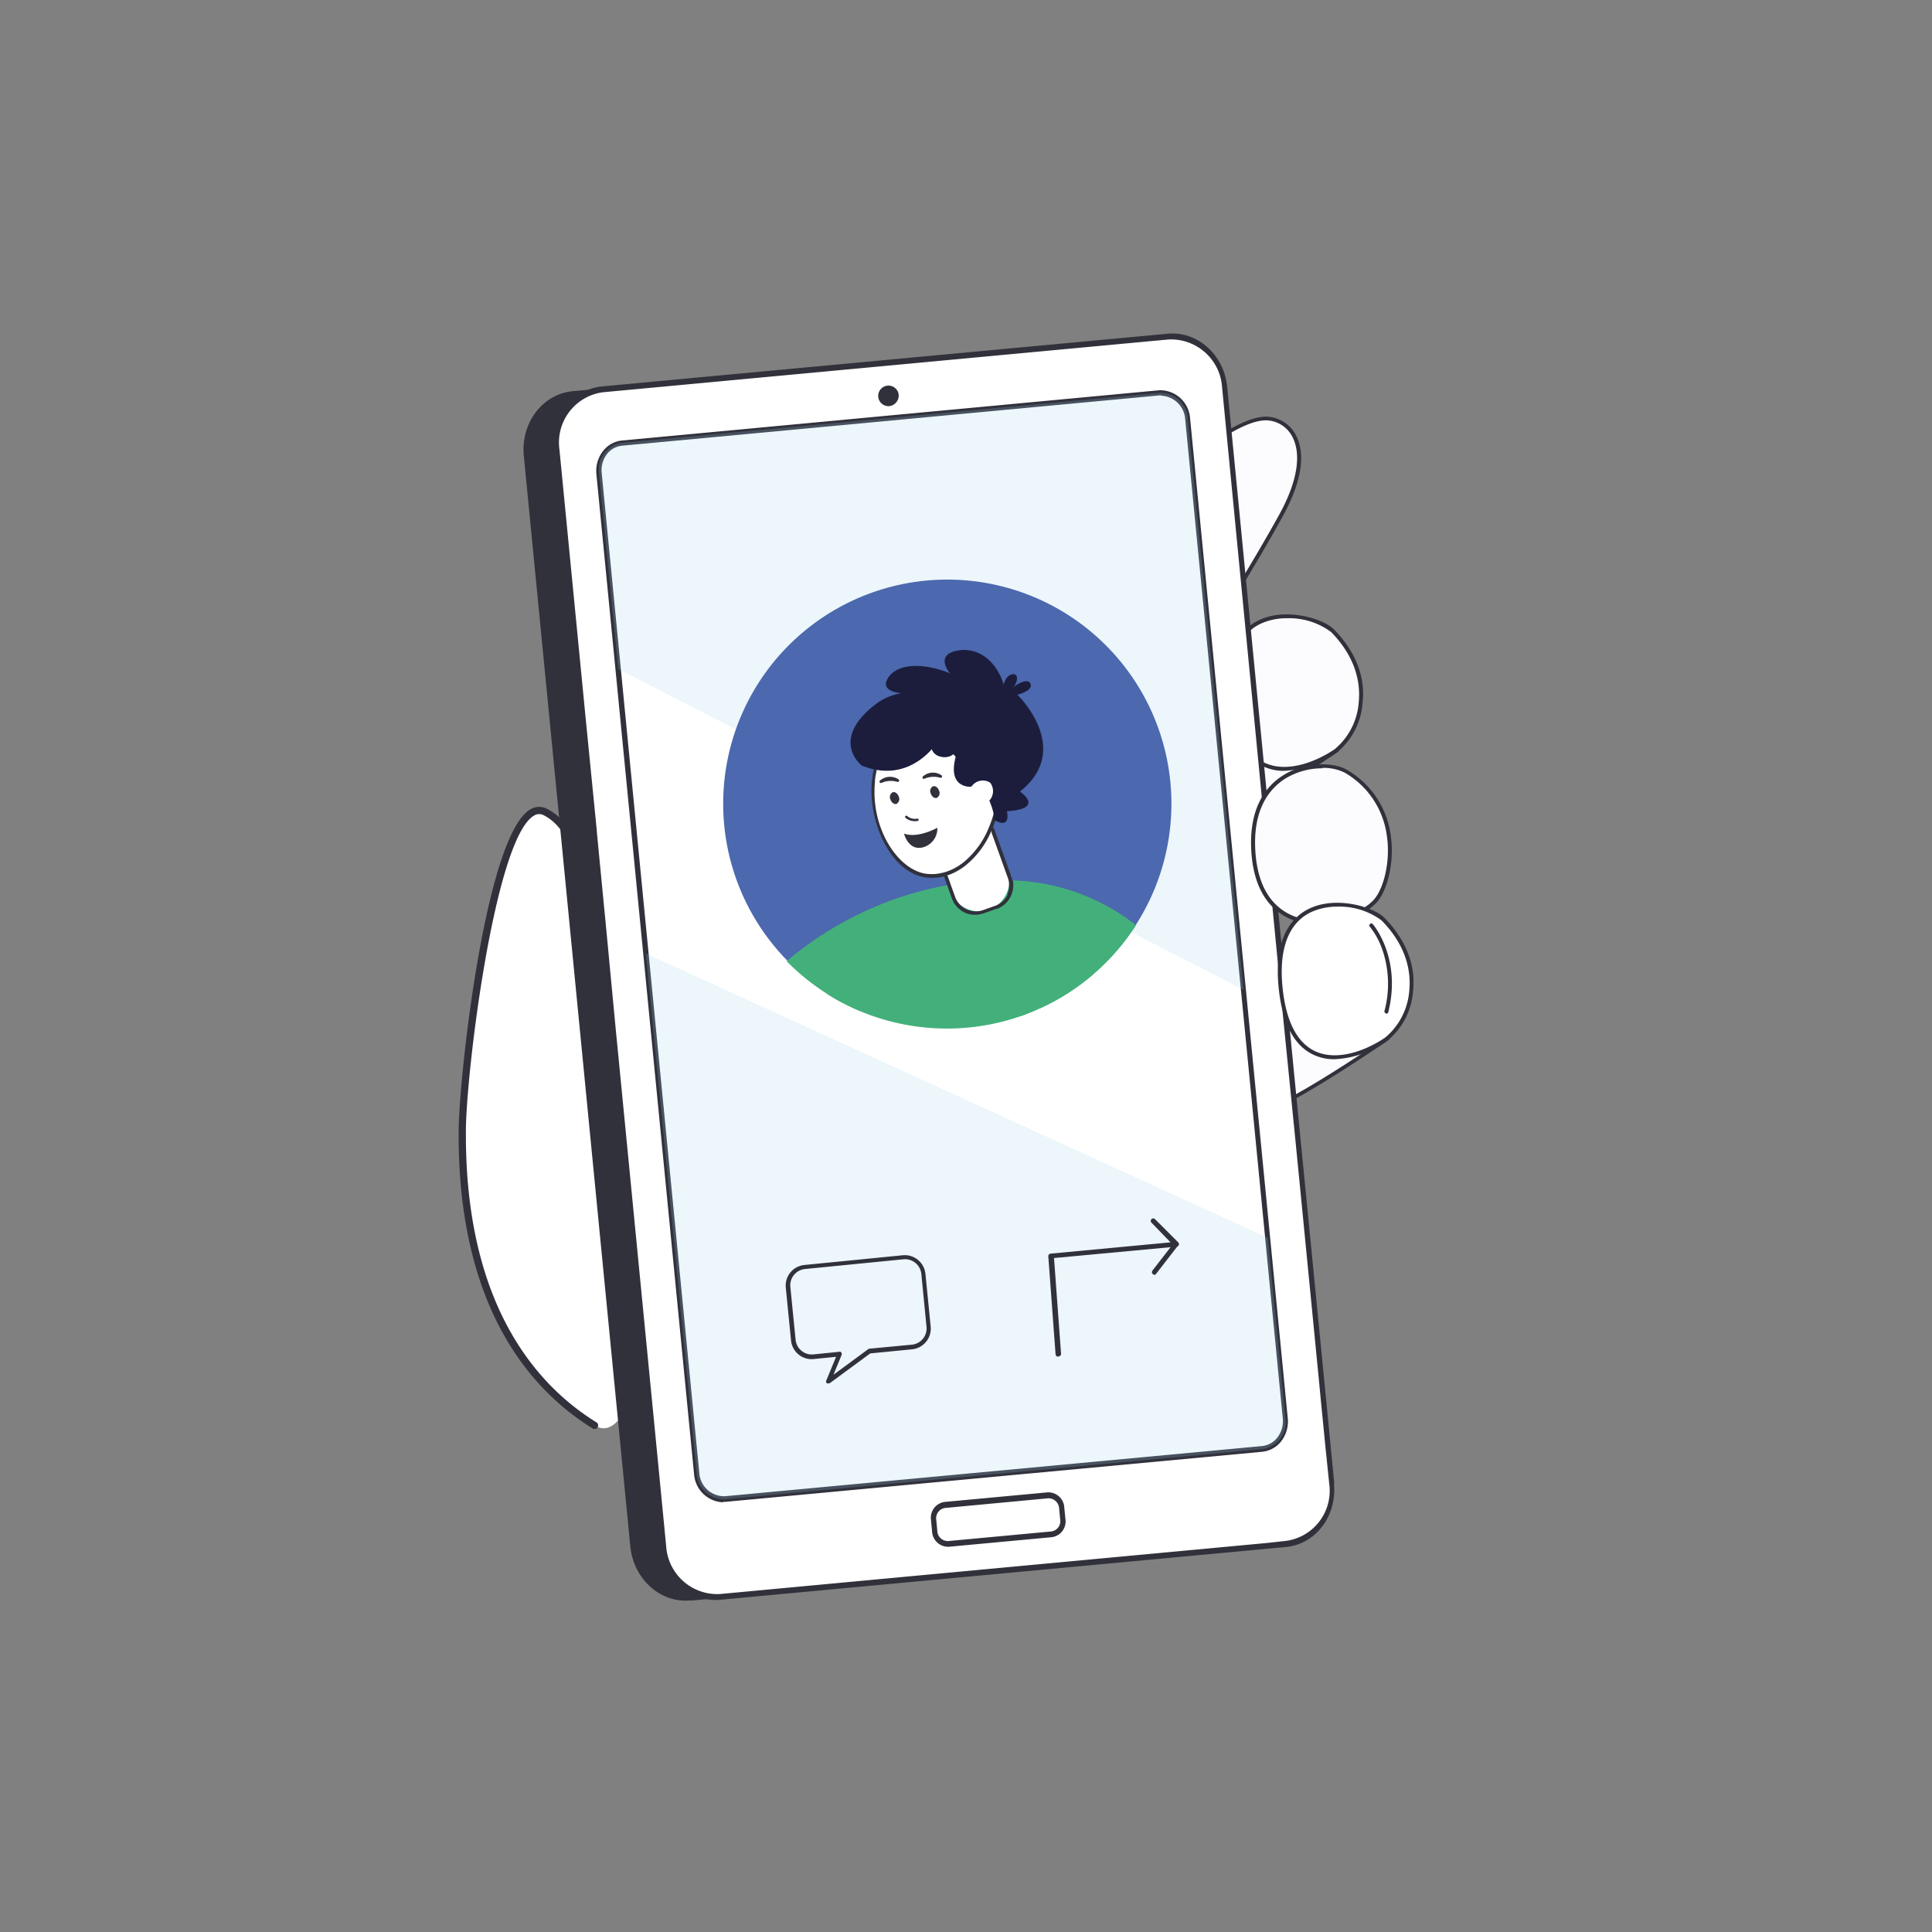 <svg id="Livello_1" data-name="Livello 1" xmlns="http://www.w3.org/2000/svg" xmlns:xlink="http://www.w3.org/1999/xlink" viewBox="0 0 250 250"><rect x="0" y="0" width="250" height="250" fill="#808080" stroke="none"/><defs><style>.cls-1{fill:none;}.cls-2{clip-path:url(#clip-path);}.cls-3{fill:#fcfcff;}.cls-4{fill:#31313b;}.cls-5{fill:#fff;}.cls-6{fill:#31313c;}.cls-7{opacity:0.2;}.cls-8{clip-path:url(#clip-path-3);}.cls-9{fill:#a2d2ec;}.cls-10{clip-path:url(#clip-path-4);}.cls-11{fill:#4c68ae;}.cls-12{fill:#43b07b;}.cls-13{fill:#1c1d3d;}</style><clipPath id="clip-path"><rect class="cls-1" x="59.34" y="43.16" width="123.56" height="163.99"/></clipPath><clipPath id="clip-path-3"><rect class="cls-1" x="77.5" y="50.83" width="83.42" height="77.24"/></clipPath><clipPath id="clip-path-4"><rect class="cls-1" x="83.58" y="123.39" width="82.77" height="70.67"/></clipPath></defs><g class="cls-2"><g id="Raggruppa_38" data-name="Raggruppa 38"><g id="Raggruppa_37" data-name="Raggruppa 37"><g class="cls-2"><g id="Raggruppa_36" data-name="Raggruppa 36"><path id="Tracciato_161" data-name="Tracciato 161" class="cls-3" d="M172.83,97.17s-7,4.85-12.24,7.68L158.5,86.93Z"/><path id="Tracciato_162" data-name="Tracciato 162" class="cls-4" d="M160.38,105.25l-2.2-18.86,15.1,10.78-.3.21c-.07.05-7.09,4.89-12.26,7.7Zm-1.56-17.77,2,17c4.5-2.47,10.22-6.34,11.59-7.28Z"/><path id="Tracciato_163" data-name="Tracciato 163" class="cls-3" d="M172.83,97.17c2.75-1.87,5.94-9.09-.41-15.55-2.26-2.3-14.92-5.07-13.19,9.32,1.41,11.71,9.79,8.82,13.6,6.23"/><path id="Tracciato_164" data-name="Tracciato 164" class="cls-4" d="M166.18,99.75a6.4,6.4,0,0,1-2.69-.56c-2.47-1.12-4-3.89-4.51-8.23-.83-6.89,1.67-9.62,3.9-10.7,3.56-1.71,8.38-.19,9.72,1.17,3.5,3.56,4,7.11,3.72,9.47A9.14,9.14,0,0,1,173,97.37a12.77,12.77,0,0,1-6.8,2.37M166.55,80a8,8,0,0,0-3.44.72c-3,1.44-4.25,5-3.62,10.18.5,4.15,1.92,6.78,4.21,7.83,2.82,1.28,6.49-.08,9-1.78a8.7,8.7,0,0,0,3.12-6.1c.22-2.25-.22-5.64-3.57-9.06A9.1,9.1,0,0,0,166.55,80"/><path id="Tracciato_165" data-name="Tracciato 165" class="cls-3" d="M179.36,134.48s-7,4.85-12.24,7.68L165,124.25Z"/><path id="Tracciato_166" data-name="Tracciato 166" class="cls-4" d="M166.91,142.57l-2.2-18.87,15.1,10.79-.3.2c-.07.05-7.09,4.89-12.27,7.7Zm-1.56-17.78,2,17c4.5-2.48,10.22-6.35,11.58-7.28Z"/><path id="Tracciato_167" data-name="Tracciato 167" class="cls-3" d="M125.56,88s29.73-34.67,38.58-33.77c3.08.31,6.21,4.11,1.62,12.46-7.43,13.51-22.14,35.39-22.14,35.39Z"/><path id="Tracciato_168" data-name="Tracciato 168" class="cls-4" d="M143.68,102.43,125.19,88l.18-.2c.07-.09,7.53-8.78,16-17.24,11.39-11.41,19.06-17,22.82-16.63a4.46,4.46,0,0,1,3.51,2.4c.9,1.72,1.34,4.92-1.69,10.44-7.35,13.37-22,35.2-22.16,35.41ZM125.93,87.94l17.63,13.75c1.59-2.37,15.05-22.53,22-35.15,2.28-4.15,2.88-7.68,1.68-10a3.91,3.91,0,0,0-3.1-2.13c-8.27-.84-35.71,30.63-38.18,33.48"/><path id="Tracciato_169" data-name="Tracciato 169" class="cls-5" d="M84.12,172.18s-2.5,15.19-7.19,12.26C60.85,174.4,60.39,157,59.73,146c-.43-7.18,4-43.63,10.87-40.88,4.17,1.67,4.71,13,6,22.42.81,6.1,2.4,11.37,3.81,12.93,2.95,3.25,7.14,5.86,8.26,9,4.27,11.93-4.51,22.72-4.51,22.72"/><path id="Tracciato_170" data-name="Tracciato 170" class="cls-6" d="M76.93,184.91a.42.42,0,0,1-.24-.07c-7.8-4.81-17.14-15.18-17.34-37.23,0-.27,0-.49,0-.67-.14-6,3.32-38.5,9.2-42.16a2.21,2.21,0,0,1,2.27-.1c4.86,2.53,5.32,9.77,5.8,17.43s1,15.84,6.1,19.56c4.3,3.14,6.83,7.08,7.5,11.72,1.4,9.58-5.43,18.7-5.72,19.08a.47.47,0,0,1-.66.06.48.48,0,0,1-.09-.63c.07-.09,6.89-9.2,5.55-18.38-.64-4.38-3-8.11-7.12-11.1-5.45-4-6-12.25-6.49-20.26-.47-7.38-.92-14.36-5.3-16.65a1.25,1.25,0,0,0-1.35.07c-5.16,3.21-8.91,34.62-8.75,41.34,0,.18,0,.4,0,.68.2,21.62,9.3,31.76,16.89,36.45a.46.46,0,0,1,.15.64.47.47,0,0,1-.4.22"/><path id="Tracciato_171" data-name="Tracciato 171" class="cls-6" d="M89.38,207.12l72.26-6.74c3.91-.37,6.74-4.11,6.33-8.36L154.19,50.91c-.42-4.24-3.92-7.39-7.82-7L74.1,50.62c-3.9.37-6.73,4.11-6.32,8.36L81.56,200.09c.41,4.25,3.91,7.4,7.82,7"/><path id="Tracciato_172" data-name="Tracciato 172" class="cls-5" d="M93.2,206.65l73.22-6.84c3.64-.34,6.28-3.83,5.9-7.79L158.47,50.12c-.39-4-3.66-6.9-7.3-6.56L78,50.39c-3.64.34-6.28,3.83-5.9,7.79L85.9,200.08c.39,4,3.66,6.9,7.3,6.56"/><path id="Tracciato_173" data-name="Tracciato 173" class="cls-4" d="M78.1,116.66l-.13,2v.21l0,.3h0l.06,0h0l.25-.15Zm0,0-.13,2v.21l0,.3.06,0h0l.25-.15ZM172.66,192l-.46-4.7h0l-.6-6.19-.1-1-.57-5.84h0L169,154.64l-.59-6-1.7-17.36L158.8,50.08c-.4-4.16-3.84-7.25-7.67-6.9L77.92,50a6.49,6.49,0,0,0-1.74.41h0a7.47,7.47,0,0,0-4.45,7.78l3.35,34.4.06.56L76.58,108l.6,6.19h0l.51,5.23h0l.14,1.36v0l1.23,12.67.75,7.66h0l4,41.36.08.82,1.64,16.82a7.55,7.55,0,0,0,5.88,6.82h0a6.65,6.65,0,0,0,1.78.08l70.55-6.58,2.67-.25c3.83-.36,6.61-4,6.2-8.2m-8.56,7.67h0l-1.28.12-69.64,6.5a6.63,6.63,0,0,1-6.93-6.22l-1.63-16.78-.1-1h0l-4.1-42h0l-.67-6.84L78.33,119h0l-.23-2.35v0l-.87-9v-.13L75.79,93h0l-.06-.61L72.39,58.15A6.56,6.56,0,0,1,78,50.76h0l70.92-6.62h0l2.29-.21a6.62,6.62,0,0,1,6.93,6.22L166,131.28,167.67,148h0l.61,6.2,1.9,19.41.53,5.42h0l.2,2.12.58,5.87L172,192a6.54,6.54,0,0,1-5.59,7.39h0Zm-86-83-.13,2v.21l0,.3.06,0h0l.25-.15Z"/><path id="Tracciato_174" data-name="Tracciato 174" class="cls-6" d="M93.57,194.4a3.93,3.93,0,0,1-3.76-3.66L77.17,61.32a4.18,4.18,0,0,1,.9-3A3.55,3.55,0,0,1,80.49,57L150,50.5A3.89,3.89,0,0,1,154,54.15l12.64,129.41a4.18,4.18,0,0,1-.9,3,3.55,3.55,0,0,1-2.42,1.3l-69.47,6.48-.32,0M150.28,51.17H150L80.55,57.67a2.82,2.82,0,0,0-1.94,1,3.43,3.43,0,0,0-.75,2.54l12.63,129.4a3.22,3.22,0,0,0,3.34,3l69.47-6.49a2.86,2.86,0,0,0,1.95-1.05,3.48,3.48,0,0,0,.74-2.54L153.36,54.21a3.24,3.24,0,0,0-3.08-3"/><path id="Tracciato_175" data-name="Tracciato 175" class="cls-4" d="M116.28,51a1.33,1.33,0,1,0-1.18,1.55A1.38,1.38,0,0,0,116.28,51h0"/><path id="Tracciato_176" data-name="Tracciato 176" class="cls-5" d="M122.76,199.79l13.31-1.25a1.7,1.7,0,0,0,1.46-1.92l-.14-1.48a1.73,1.73,0,0,0-1.8-1.62l-13.32,1.24a1.72,1.72,0,0,0-1.46,1.93l.15,1.47a1.73,1.73,0,0,0,1.8,1.63"/><path id="Tracciato_177" data-name="Tracciato 177" class="cls-4" d="M137.87,196.59l-.15-1.48a2.07,2.07,0,0,0-2.17-2l-13.32,1.24a2.06,2.06,0,0,0-1.76,2.33l.14,1.47a2.08,2.08,0,0,0,2.18,2l13.32-1.24a2.06,2.06,0,0,0,1.76-2.33m-16.58,1.55-.14-1.48a1.34,1.34,0,0,1,1.15-1.52l13.32-1.25a1.38,1.38,0,0,1,1.43,1.29l.14,1.48a1.34,1.34,0,0,1-1.15,1.52l-13.32,1.24a1.36,1.36,0,0,1-1.43-1.28"/><g id="Raggruppa_32" data-name="Raggruppa 32" class="cls-7"><g id="Raggruppa_31" data-name="Raggruppa 31"><g class="cls-8"><g id="Raggruppa_30" data-name="Raggruppa 30"><path id="Tracciato_178" data-name="Tracciato 178" class="cls-9" d="M153.7,54.18l7.21,73.89L80,86.57,77.52,61.29a3.5,3.5,0,0,1,3-4h0L150,50.84a3.55,3.55,0,0,1,3.71,3.34"/></g></g></g></g><g id="Raggruppa_35" data-name="Raggruppa 35" class="cls-7"><g id="Raggruppa_34" data-name="Raggruppa 34"><g class="cls-10"><g id="Raggruppa_33" data-name="Raggruppa 33"><path id="Tracciato_179" data-name="Tracciato 179" class="cls-9" d="M83.58,123.39l6.57,67.31A3.55,3.55,0,0,0,93.86,194l69.47-6.48a3.51,3.51,0,0,0,3-4h0l-2.27-23.35Z"/></g></g></g></g><path id="Tracciato_180" data-name="Tracciato 180" class="cls-3" d="M178,116.55c2.18-2.51,3.92-12.11-3.88-16.74-2.77-1.64-13-.9-11.9,10.85S175,120,178,116.55"/><path id="Tracciato_181" data-name="Tracciato 181" class="cls-4" d="M170.64,119.65a9.25,9.25,0,0,1-2.91-.44c-2.35-.76-5.26-2.85-5.77-8.53-.54-6.1,1.91-9,4.07-10.35,3-1.89,6.7-1.64,8.22-.74a11.52,11.52,0,0,1,5.68,8.3c.59,3.6-.42,7.31-1.73,8.82s-4.49,2.94-7.56,2.94m.46-20.23a9.15,9.15,0,0,0-4.8,1.34c-2,1.28-4.34,4-3.82,9.87.48,5.4,3.2,7.38,5.41,8.09,3.82,1.24,8.35-.53,9.92-2.34,1.24-1.42,2.18-5,1.62-8.4a11.05,11.05,0,0,0-5.43-8,6,6,0,0,0-2.89-.61"/><path id="Tracciato_182" data-name="Tracciato 182" class="cls-5" d="M179.36,134.48c2.75-1.87,5.94-9.08-.41-15.55-2.26-2.3-14.92-5.07-13.19,9.32,1.41,11.71,9.78,8.83,13.6,6.23"/><path id="Tracciato_183" data-name="Tracciato 183" class="cls-4" d="M172.7,137.06a6.19,6.19,0,0,1-2.68-.55c-2.47-1.12-4-3.89-4.51-8.23-.83-6.89,1.66-9.62,3.9-10.7,3.55-1.71,8.38-.19,9.72,1.17,3.49,3.56,4,7.11,3.72,9.47a9.11,9.11,0,0,1-3.35,6.47,12.71,12.71,0,0,1-6.8,2.37m.37-19.74a8,8,0,0,0-3.44.72c-3,1.44-4.24,5-3.62,10.18.5,4.15,1.92,6.78,4.22,7.83,2.81,1.28,6.49-.08,9-1.78a8.75,8.75,0,0,0,3.13-6.1c.22-2.25-.22-5.64-3.58-9.06a9.08,9.08,0,0,0-5.69-1.79"/><path id="Tracciato_184" data-name="Tracciato 184" class="cls-4" d="M179.4,131.13h-.06a.26.26,0,0,1-.19-.31h0a13.61,13.61,0,0,0-.3-8,9.77,9.77,0,0,0-1.59-2.9.25.25,0,0,1,.38-.34s3.77,4.34,2,11.41a.26.26,0,0,1-.25.19"/><path id="Tracciato_185" data-name="Tracciato 185" class="cls-11" d="M151.58,104a29,29,0,1,0-29,29,29,29,0,0,0,29-29h0"/><path id="Tracciato_186" data-name="Tracciato 186" class="cls-12" d="M141.38,126.14a28.66,28.66,0,0,1-6.87,4.36,26.24,26.24,0,0,1-2.46,1,29.17,29.17,0,0,1-20.81-.68,28.51,28.51,0,0,1-4.24-2.22c3.34-6.65,10.53-10.25,18.13-10.37.65,0,1.3,0,2,0l.44,0a18.69,18.69,0,0,1,13.86,7.86"/><path id="Tracciato_187" data-name="Tracciato 187" class="cls-12" d="M147,119.73l-.1.14a29.07,29.07,0,0,1-12.37,10.63l-3-2.27-.11-.08-19.19.13-1,2.52a28.51,28.51,0,0,1-4.24-2.22,29.62,29.62,0,0,1-5.2-4.2,44.91,44.91,0,0,1,14.58-8.24,46.34,46.34,0,0,1,6.13-1.58l.45-.08a37.64,37.64,0,0,1,7.57-.56l.47,0a27.28,27.28,0,0,1,16,5.79"/><path id="Tracciato_188" data-name="Tracciato 188" class="cls-5" d="M128,117.69h0a3.9,3.9,0,0,1-5-2.35l-1.54-4.28a3.91,3.91,0,0,1,2.36-5h0a3.91,3.91,0,0,1,5,2.35l1.53,4.28a3.9,3.9,0,0,1-2.35,5"/><path id="Tracciato_189" data-name="Tracciato 189" class="cls-6" d="M131,113.94a4.07,4.07,0,0,0-.13-.5l-2.12-5.89a3.43,3.43,0,0,0-.23-.52l-.15-.23c-.05-.07-.1-.15-.16-.22a3.27,3.27,0,0,0-3.64-1l-1.6.57a3.27,3.27,0,0,0-1.71,1.42c-.05.09-.1.17-.14.26a3.48,3.48,0,0,0-.26.83,3.16,3.16,0,0,0,.14,1.67l1,2.65.08.21.07.23.42,1.14.59,1.66a3.24,3.24,0,0,0,2,2,3.28,3.28,0,0,0,2,0,.76.76,0,0,0,.2-.06l1.6-.57.11,0a3.3,3.3,0,0,0,2-3.64m-.67,1.8a2.82,2.82,0,0,1-1.6,1.45l-1.6.57a2.83,2.83,0,0,1-3.6-1.7l-.57-1.58-.42-1.19-.08-.22-.08-.21-1-2.68a2.84,2.84,0,0,1,1.61-3.57l.09,0,1.6-.57a2.82,2.82,0,0,1,3.29,1.08,1.38,1.38,0,0,1,.14.24,1.69,1.69,0,0,1,.13.27s0,.07,0,.11l2.12,5.89a3,3,0,0,1,.09.32,2.81,2.81,0,0,1-.2,1.83"/><path id="Tracciato_190" data-name="Tracciato 190" class="cls-5" d="M129.27,103.05c-.68,6.19-4.86,10.79-9.34,10.27s-7.36-7-6.89-12.13c.58-6.2,4.86-10.79,9.34-10.27s7.57,5.94,6.89,12.13"/><path id="Tracciato_191" data-name="Tracciato 191" class="cls-6" d="M122.41,90.69a7.05,7.05,0,0,0-5.28,1.7,12.46,12.46,0,0,0-4.07,7.15,14.89,14.89,0,0,0-.24,1.63c-.49,5.29,2.5,11.85,7.08,12.38a6.5,6.5,0,0,0,2.2-.13l.44-.13.49-.17a8,8,0,0,0,2-1.2,11.47,11.47,0,0,0,3.22-4.33,5.55,5.55,0,0,0,.24-.56c.11-.27.21-.55.3-.83a15,15,0,0,0,.67-3.13c.69-6.3-2.49-11.85-7.08-12.38M129,103a15.05,15.05,0,0,1-.43,2.32h0c-.12.42-.25.83-.4,1.23l-.2.5a11.23,11.23,0,0,1-3.24,4.49,7.32,7.32,0,0,1-2.39,1.3l-.44.11a5.55,5.55,0,0,1-2,.12c-3.56-.41-7.26-5.69-6.68-11.89,0-.53.13-1,.23-1.58a12,12,0,0,1,3.92-6.89,7.62,7.62,0,0,1,2-1.19,5.91,5.91,0,0,1,2.94-.4c3.94.45,6.77,4.87,6.77,10.2A15.76,15.76,0,0,1,129,103"/><path id="Tracciato_192" data-name="Tracciato 192" class="cls-13" d="M120.72,94s-1.16,3.28.86,3.88,2.68-1.59,2.68-1.59-2.21,4.54.56,5.41,3.28-4,3.28-4l-1.95-3.85Z"/><path id="Tracciato_193" data-name="Tracciato 193" class="cls-13" d="M121.52,95.7s-3.44,6-10,3.37c0,0-4.16-3.2,1.57-7.77a7.46,7.46,0,0,1,3.55-1.6s-2.9-.15-1.71-2,4.51-2,8-.57c0,0-1.85-2.12.5-2.83s5.23.47,6.46,4.29c0,0,.19-1.14,1.09-1.33s.75,1.2,0,1.75c0,0,1.89-1.48,2.35-.56s-1.68,1.45-1.68,1.45,7.28,7,.33,12.53c0,0,3.36,2.24-1.68,2.54,0,0,.6,2.49-1.71,1.08,0,0,.32-.71-1.05-3.5-.64-1.3-6-6.89-6-6.89"/><path id="Tracciato_194" data-name="Tracciato 194" class="cls-6" d="M119.57,100.8a.18.18,0,0,1-.15-.07.18.18,0,0,1,0-.25,1.94,1.94,0,0,1,2.39-.17.18.18,0,0,1,.07.25.2.2,0,0,1-.25.07,3.05,3.05,0,0,0-2,.13.15.15,0,0,1-.11,0"/><path id="Tracciato_195" data-name="Tracciato 195" class="cls-6" d="M114,101.34a.19.19,0,0,1-.14-.07.19.19,0,0,1,0-.26,2,2,0,0,1,2.4-.17.18.18,0,0,1-.18.32,3,3,0,0,0-2,.14.21.21,0,0,1-.11,0"/><path id="Tracciato_196" data-name="Tracciato 196" class="cls-6" d="M121.51,102.31a.7.7,0,0,1-.29.93c-.3.1-.65-.15-.78-.57a.7.7,0,0,1,.28-.92c.3-.1.65.15.79.56"/><path id="Tracciato_197" data-name="Tracciato 197" class="cls-6" d="M116.3,103.09a.72.72,0,0,1-.29.93c-.3.1-.65-.16-.79-.57a.71.71,0,0,1,.29-.93c.3-.1.65.16.79.57"/><path id="Tracciato_198" data-name="Tracciato 198" class="cls-6" d="M118.76,106.24a.16.16,0,0,0,.1-.21.17.17,0,0,0-.18-.1,1.52,1.52,0,0,1-1.28-.33.16.16,0,1,0-.24.22l0,0a1.89,1.89,0,0,0,1.55.41h0"/><path id="Tracciato_199" data-name="Tracciato 199" class="cls-5" d="M127.86,103.75a1.77,1.77,0,0,1-2.41.49c-.6-.55-.34-1.78.27-2.47a1.76,1.76,0,0,1,2.41-.49,1.81,1.81,0,0,1-.27,2.47"/><path id="Tracciato_200" data-name="Tracciato 200" class="cls-6" d="M121.29,107.11s-2.5,1.42-4.31.76c0,0,.57,2.31,2.5,1.76a2.51,2.51,0,0,0,1.81-2.52"/><path id="Tracciato_201" data-name="Tracciato 201" class="cls-12" d="M135,114.72a30.26,30.26,0,0,1,11.86,5.15,29.07,29.07,0,0,1-12.37,10.63,26.24,26.24,0,0,1-2.46,1c-.24-1.11-.42-2.21-.55-3.25a48.66,48.66,0,0,1-.44-6.26,17,17,0,0,1,.18-3c.33-2.22,1.26-4.76,3.78-4.23"/><path id="Tracciato_202" data-name="Tracciato 202" class="cls-6" d="M107.18,179A.28.28,0,0,1,107,179a.3.3,0,0,1-.09-.33l1.28-3.1-2.9.29a2.68,2.68,0,0,1-2.93-2.4l-.68-6.84a2.68,2.68,0,0,1,2.4-2.93l12.74-1.26a2.69,2.69,0,0,1,2.93,2.4l.68,6.84a2.69,2.69,0,0,1-2.4,2.93l-5.42.53L107.35,179a.34.34,0,0,1-.17,0m1.46-4.1a.28.28,0,0,1,.28.29.36.36,0,0,1,0,.1l-1.07,2.6,4.51-3.32a.24.24,0,0,1,.14-.05L118,174a2.11,2.11,0,0,0,1.89-2.32h0l-.67-6.83a2.12,2.12,0,0,0-2.31-1.9h0l-12.74,1.26a2.12,2.12,0,0,0-1.9,2.31h0l.68,6.84a2.11,2.11,0,0,0,2.3,1.9h0l3.37-.34h0"/><path id="Tracciato_203" data-name="Tracciato 203" class="cls-6" d="M136.91,175.55a.33.33,0,0,1-.32-.3l-.94-12.69a.32.32,0,0,1,.29-.34l15.53-1.46L149,158.21a.32.32,0,0,1,0-.45.32.32,0,0,1,.46,0h0l3,3a.33.33,0,0,1,0,.46.34.34,0,0,1-.19.09l-15.88,1.48.91,12.38a.32.32,0,0,1-.3.34h0"/><path id="Tracciato_204" data-name="Tracciato 204" class="cls-6" d="M149.38,164.94a.32.32,0,0,1-.32-.32.36.36,0,0,1,.06-.2l2.79-3.6a.34.34,0,0,1,.46,0,.34.34,0,0,1,0,.44l-2.79,3.6a.33.33,0,0,1-.25.12"/></g></g></g></g></g></svg>
